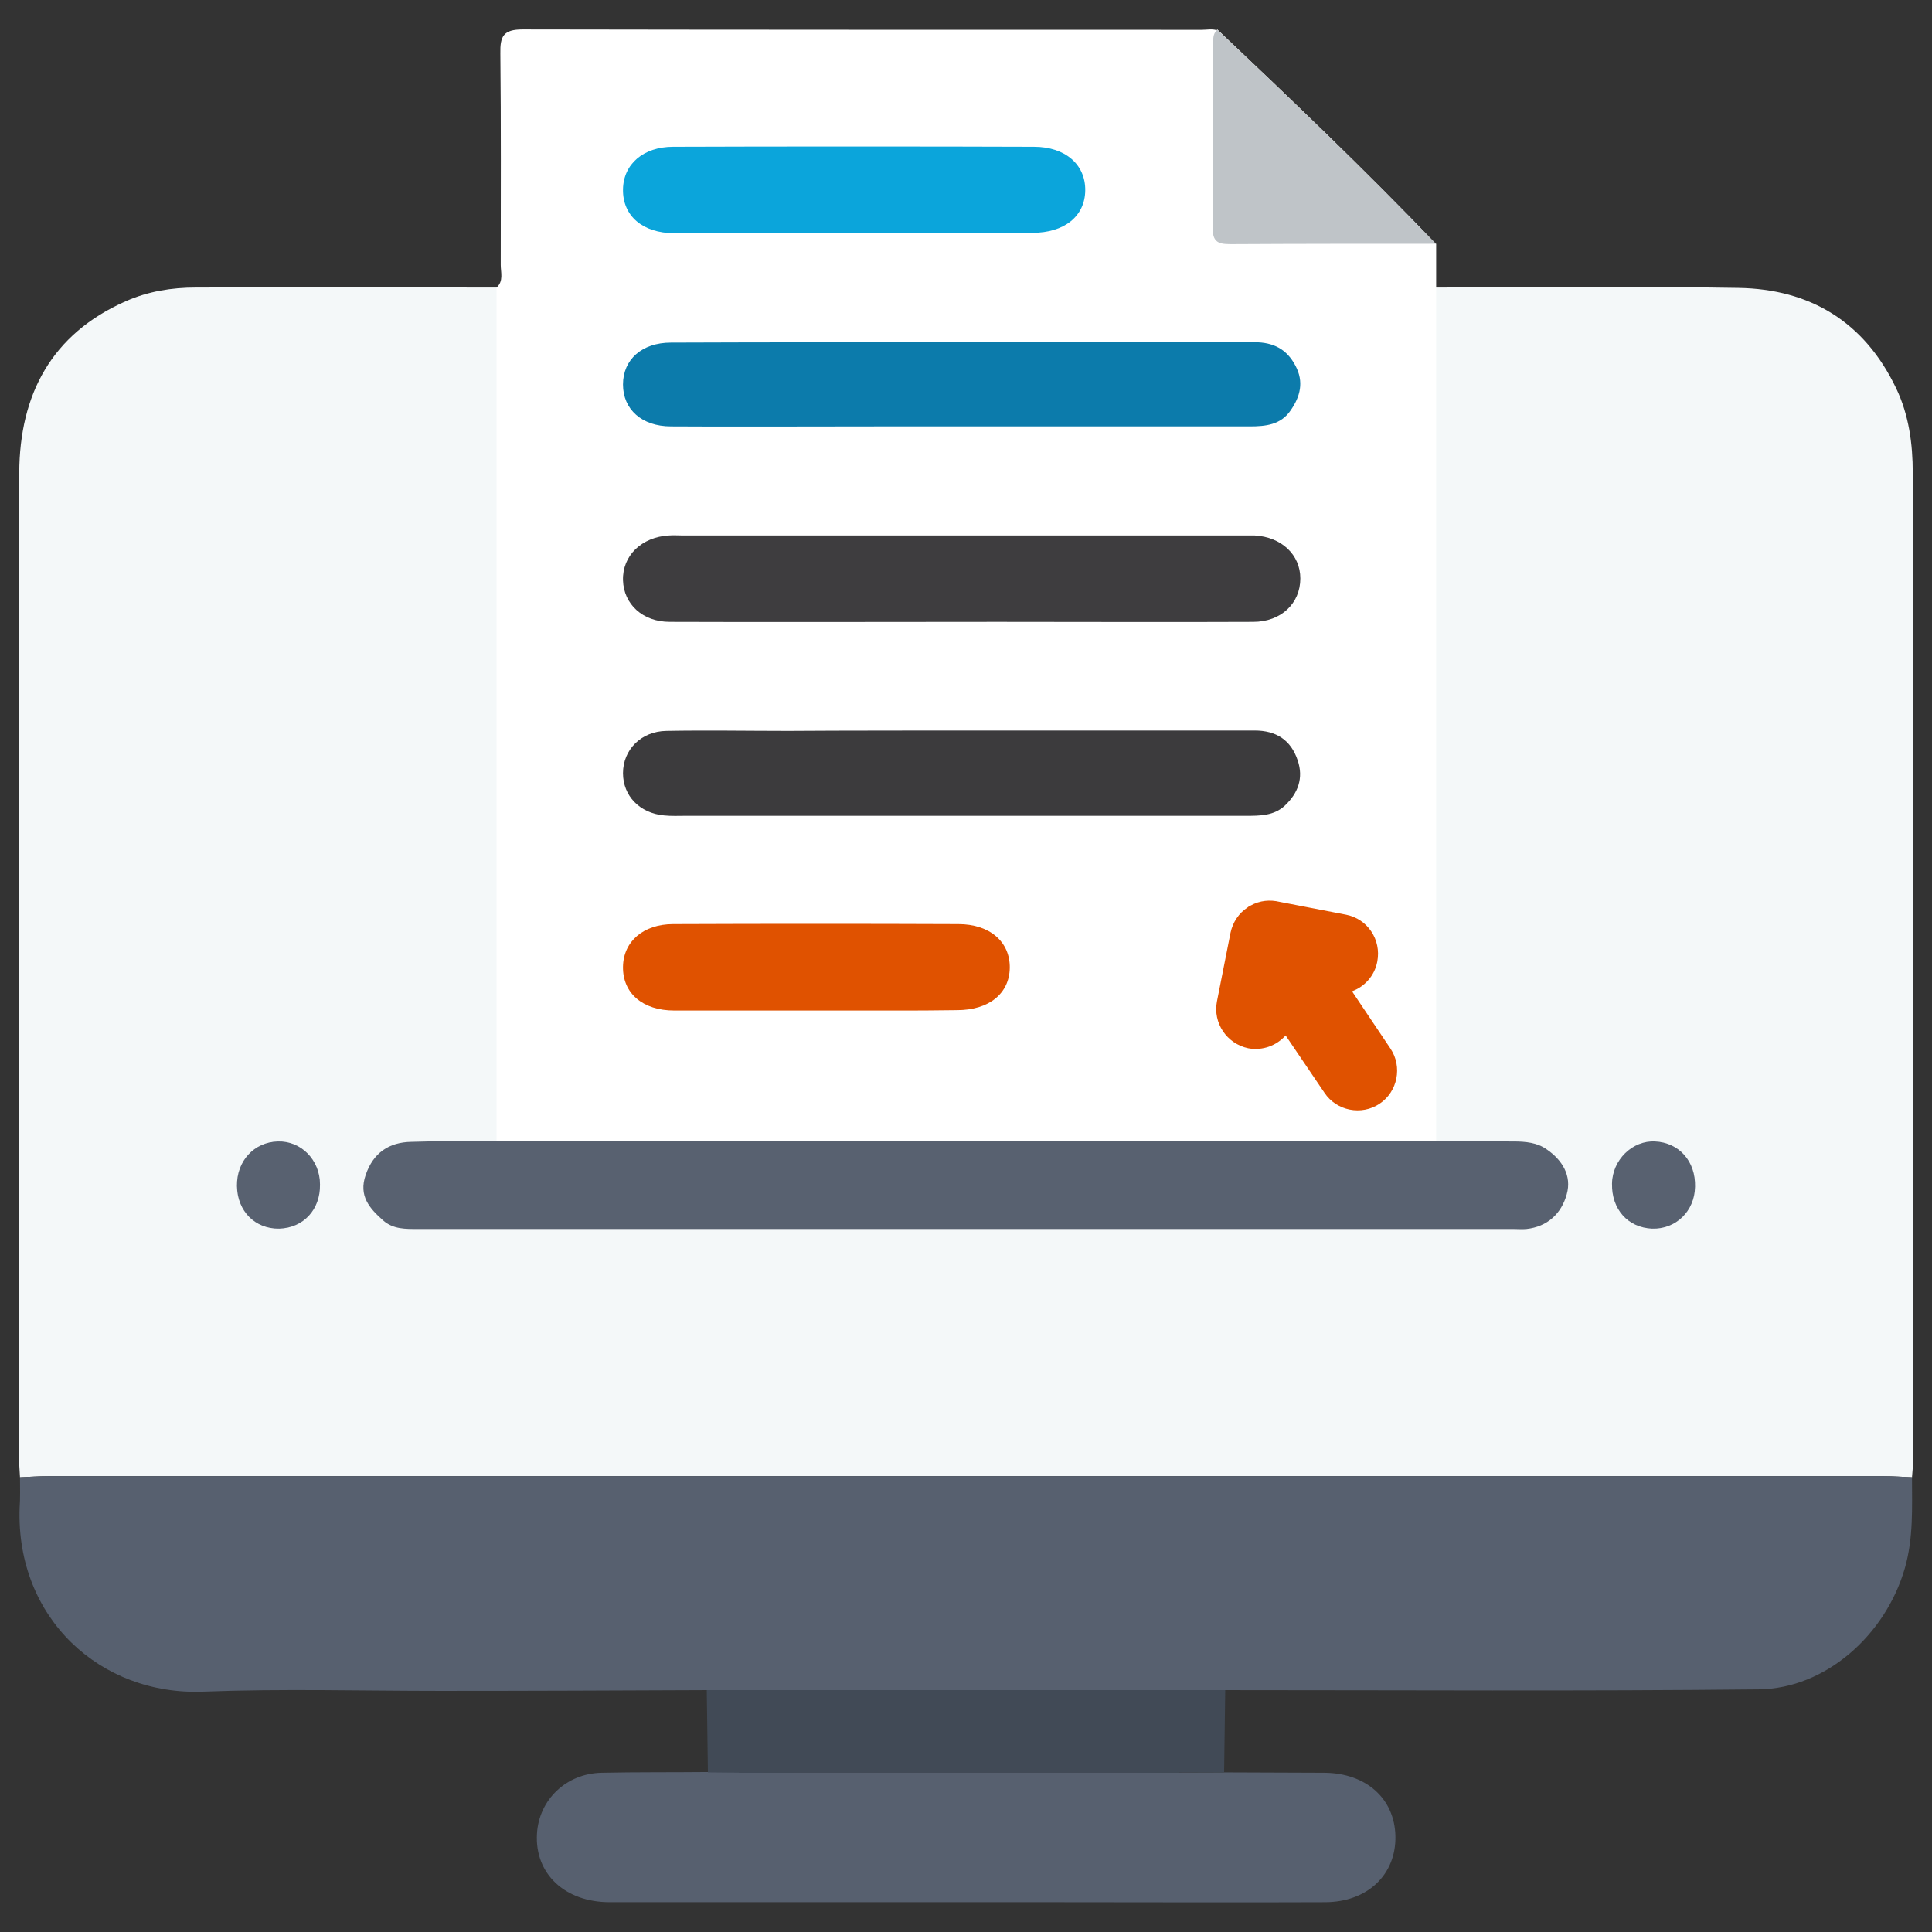 <?xml version="1.0" encoding="utf-8"?>
<!-- Generator: Adobe Illustrator 25.4.0, SVG Export Plug-In . SVG Version: 6.00 Build 0)  -->
<svg version="1.1" id="Layer_1" xmlns="http://www.w3.org/2000/svg" xmlns:xlink="http://www.w3.org/1999/xlink" x="0px" y="0px"
	 viewBox="0 0 512 512" style="enable-background:new 0 0 512 512;" xml:space="preserve">
<rect x="0" y="0" width="512" height="512" fill="#333333" stroke="none"/>
<style type="text/css">
	.st0{fill:#F4F8F9;}
	.st1{fill:#57606F;}
	.st2{fill:#FFFFFF;}
	.st3{fill:#BFC4C8;}
	.st4{fill:#414A56;}
	.st5{fill:#586170;}
	.st6{fill:#3E3D3F;}
	.st7{fill:#3C3B3D;}
	.st8{fill:#0C7BAB;}
	.st9{fill:#E05200;}
	.st10{fill:#0BA5DB;}
	.st11{fill:#D6DDEC;}
</style>
<path class="st0" d="M380.5,76.2c30.1,0,50.1-0.4,80.2,0.1c19,0.3,33.4,9,41.8,26.6c3.4,7.1,4.4,14.8,4.4,22.4
	c0.2,80.5,0.1,181.1,0.1,261.6c0,1.5-0.2,3.1-0.3,4.6c-2.5-0.1-5-0.3-7.5-0.3c-162.1,0-324.2,0-486.4,0c-2.5,0-5,0.2-7.5,0.3
	c-0.1-2.1-0.3-4.2-0.3-6.3c0-80-0.1-179.9,0.1-259.9c0.1-20.7,8.5-36.8,28.3-45.5c5.9-2.6,12.1-3.6,18.5-3.6c29.9-0.1,49.7,0,79.6,0
	C204.9,76,371.6,76,380.5,76.2z"/>
<path class="st1" d="M5.3,391.5c2.5-0.1,5-0.3,7.5-0.3c162.1,0,324.2,0,486.4,0c2.5,0,5,0.2,7.5,0.3c0,8.1,0.4,16.1-1.9,24.1
	c-5.1,17.7-21,31.9-38.7,32.1c-47.1,0.5-94.2,0.2-141.4,0.2c-8,0-15.9,0-23.9,0c-29.9,0-59.8,0-89.7,0c-8,0-15.9,0-23.9,0
	c-23.5,0.1-46.9,0.2-70.4,0.2c-21,0-42-0.6-62.9,0.2c-27.3,1.1-49.7-19.5-48.7-48.7C5.4,396.9,5.3,394.2,5.3,391.5z"/>
<path class="st1" d="M324.4,469.7c8.9,0,17.7,0.1,26.6,0.1c11.1,0.1,18.6,6.9,18.8,16.8c0.2,10.2-7.4,17.5-18.7,17.5
	c-23.5,0.1-47,0-70.5,0c-39.7,0-79.3,0-119,0c-12,0-19.9-7.6-19.3-18.1c0.5-9,7.7-16,17.1-16.2c9.4-0.2,18.9-0.1,28.3-0.2
	c7.7,0,15.4,0,23.1,0.1c30.2,0,60.4,0,90.6,0C309,469.8,316.7,469.7,324.4,469.7z"/>
<path class="st2" d="M380.5,64.6c-18.7-19.5-38.3-38.2-57.9-56.8c-0.1,0.1-0.2,0.2-0.2,0.2c-1.2-0.4-2.6-0.1-3.9-0.1
	c-53.3,0-126.6,0-180-0.1c-5.1,0-6,1.8-5.9,6.4c0.2,18.7,0.1,37.3,0.1,56c0,2,0.8,4.3-1.1,6c0,72.1,0,154.1,0,226.2
	c76.3,0,172.6,0,249,0c0-72.1,0-154.1,0-226.2V64.6c-1.5,0-3,0-4.5,0C377.5,64.6,379,64.6,380.5,64.6z"/>
<path class="st3" d="M380.5,64.6c-17.9,0-35.8,0-53.7,0.1c-3,0-5.5,0.1-5.4-4.1c0.2-16.5,0.1-33,0.1-49.5c0-1.2,0.1-2.4,1.1-3.2
	C342.3,26.4,361.8,45.1,380.5,64.6z"/>
<path class="st4" d="M324.4,469.7c-7.7,0-15.4,0-23.1,0.1c0-7.3,0.8-14.6-0.5-21.9c8,0,15.9,0,23.9,0
	C324.6,455.2,324.5,462.4,324.4,469.7z"/>
<path class="st5" d="M131.5,302.4c76.3,0,172.6,0,249,0c10.2,0,10.4,0.1,20.6,0.1c3.2,0,6.3,0.3,8.8,2.1c4.1,2.8,6.7,7,5.3,11.9
	c-1.4,5.1-5.1,8.6-10.7,9.2c-1.1,0.1-2.3,0-3.5,0c-96.7,0-193.4,0-290.2,0c-3.3,0-6.6,0.1-9.3-2.3c-3.6-3.2-6.5-6.5-4.6-12
	c2-5.9,6.2-8.7,12.1-8.8C119.9,302.3,120.7,302.4,131.5,302.4z"/>
<path class="st6" d="M264.5,164.8c-22.3,0-64.7,0.1-87,0c-7.2,0-12.2-4.7-12.4-11c-0.2-6.5,4.9-11.5,12.2-11.9c1.2-0.1,2.3,0,3.5,0
	c42.7,0,105.5,0,148.2,0c1.2,0,2.3,0,3.5,0c7.1,0.4,12.1,5.1,12.1,11.4c0,6.6-5.1,11.5-12.5,11.5C309.5,164.9,287,164.8,264.5,164.8
	z"/>
<path class="st7" d="M264.9,193.6c22.5,0,45.1,0,67.6,0c5.7,0,9.6,2.5,11.4,7.9c1.6,4.7,0.1,8.7-3.4,12c-2.9,2.7-6.6,2.7-10.3,2.7
	c-17.9,0-35.8,0-53.8,0c-24.9,0-69.7,0-94.6,0c-1.9,0-3.9,0.1-5.8-0.1c-6.5-0.6-10.9-5.2-10.9-11.2c0-6.2,4.8-11.1,11.5-11.2
	c10.8-0.2,21.6,0,32.4,0C221,193.6,252.9,193.6,264.9,193.6z"/>
<path class="st8" d="M264.9,90.7c22.5,0,45.1,0,67.6,0c4.9,0,8.5,1.8,10.8,6.2c2.3,4.3,1.3,8.2-1.3,11.9c-2.6,3.8-6.6,4.2-10.8,4.2
	c-32.7,0-65.5,0-98.2,0c-11.7,0-43.5,0.1-55.2,0c-7.7,0-12.7-4.5-12.7-11.1c0-6.6,5-11.1,12.7-11.1
	C200.2,90.7,242.6,90.7,264.9,90.7z"/>
<path class="st9" d="M236.2,267.8c-12.5,0-45,0-57.5,0c-8.4,0-13.7-4.6-13.6-11.6c0.1-6.7,5.4-11.3,13.3-11.3
	c25.2-0.1,50.4-0.1,75.6,0c8.3,0,13.7,4.7,13.6,11.6c-0.1,6.8-5.5,11.2-14,11.2C241.2,267.8,248.7,267.8,236.2,267.8z"/>
<path class="st10" d="M236.2,61.8c-12.5,0-45,0-57.5,0c-8.4,0-13.7-4.6-13.6-11.6c0.1-6.7,5.4-11.3,13.3-11.3
	c25.2-0.1,70.4-0.1,95.6,0c8.3,0,13.7,4.7,13.6,11.6c-0.1,6.8-5.5,11.2-14,11.2C261.2,61.9,248.7,61.8,236.2,61.8z"/>
<path class="st4" d="M311.9,447.9c1.7,7.3,0.6,14.6,0.6,21.9c-38.9,0-77.8,0-116.7,0c0-7.3-1.1-14.6,0.6-21.9
	C234.8,447.9,273.3,447.9,311.9,447.9z"/>
<path class="st9" d="M356.7,242.4l-17.6-3.4c-2.5-0.6-5.2-0.4-7.7,1c-0.1,0-0.2,0.1-0.2,0.1c-0.2,0.1-0.4,0.2-0.6,0.4l0,0
	c0,0,0,0,0,0c0,0,0,0,0,0c-2.3,1.5-3.9,3.9-4.5,6.7l-3.6,18.2c-1.1,5.7,2.6,11.2,8.3,12.4l0,0c3.8,0.7,7.5-0.7,9.9-3.4l10.3,15.2
	c3.2,4.8,9.8,6.1,14.6,2.9l0,0c4.8-3.2,6.1-9.8,2.9-14.6l-10.2-15.2c3.3-1.2,6-4.1,6.7-7.9l0,0C366.1,249,362.4,243.5,356.7,242.4z"
	/>
<path class="st11" d="M84.8,313.9c-0.1-6.5-5-11.5-11.2-11.4c-6.3,0.2-10.9,5.2-10.8,11.8c0.1,6.6,4.8,11.4,11.2,11.3
	C80.4,325.4,84.9,320.6,84.8,313.9z"/>
<path class="st11" d="M449.2,314.5c0.1-6.7-4.2-11.7-10.6-12c-6.1-0.3-11.3,4.8-11.4,11.2c-0.1,6.8,4.2,11.6,10.6,11.9
	C444.1,325.8,449.1,321,449.2,314.5z"/>
<path class="st4" d="M210.7,469.8c-7.7,0-15.4,0-23.1-0.1c-0.1-7.3-0.2-14.6-0.3-21.8c8,0,15.9,0,23.9,0
	C209.9,455.1,210.7,462.5,210.7,469.8z"/>
<path class="st5" d="M84.8,313.9c0.1,6.7-4.4,11.5-10.8,11.7c-6.4,0.1-11.1-4.6-11.2-11.3c-0.1-6.6,4.5-11.6,10.8-11.8
	C79.8,302.3,84.8,307.4,84.8,313.9z"/>
<path class="st5" d="M449.2,314.5c-0.1,6.5-5.1,11.3-11.4,11.1c-6.4-0.3-10.7-5.1-10.6-11.9c0.1-6.3,5.4-11.5,11.4-11.2
	C445,302.8,449.4,307.8,449.2,314.5z"/>
</svg>
